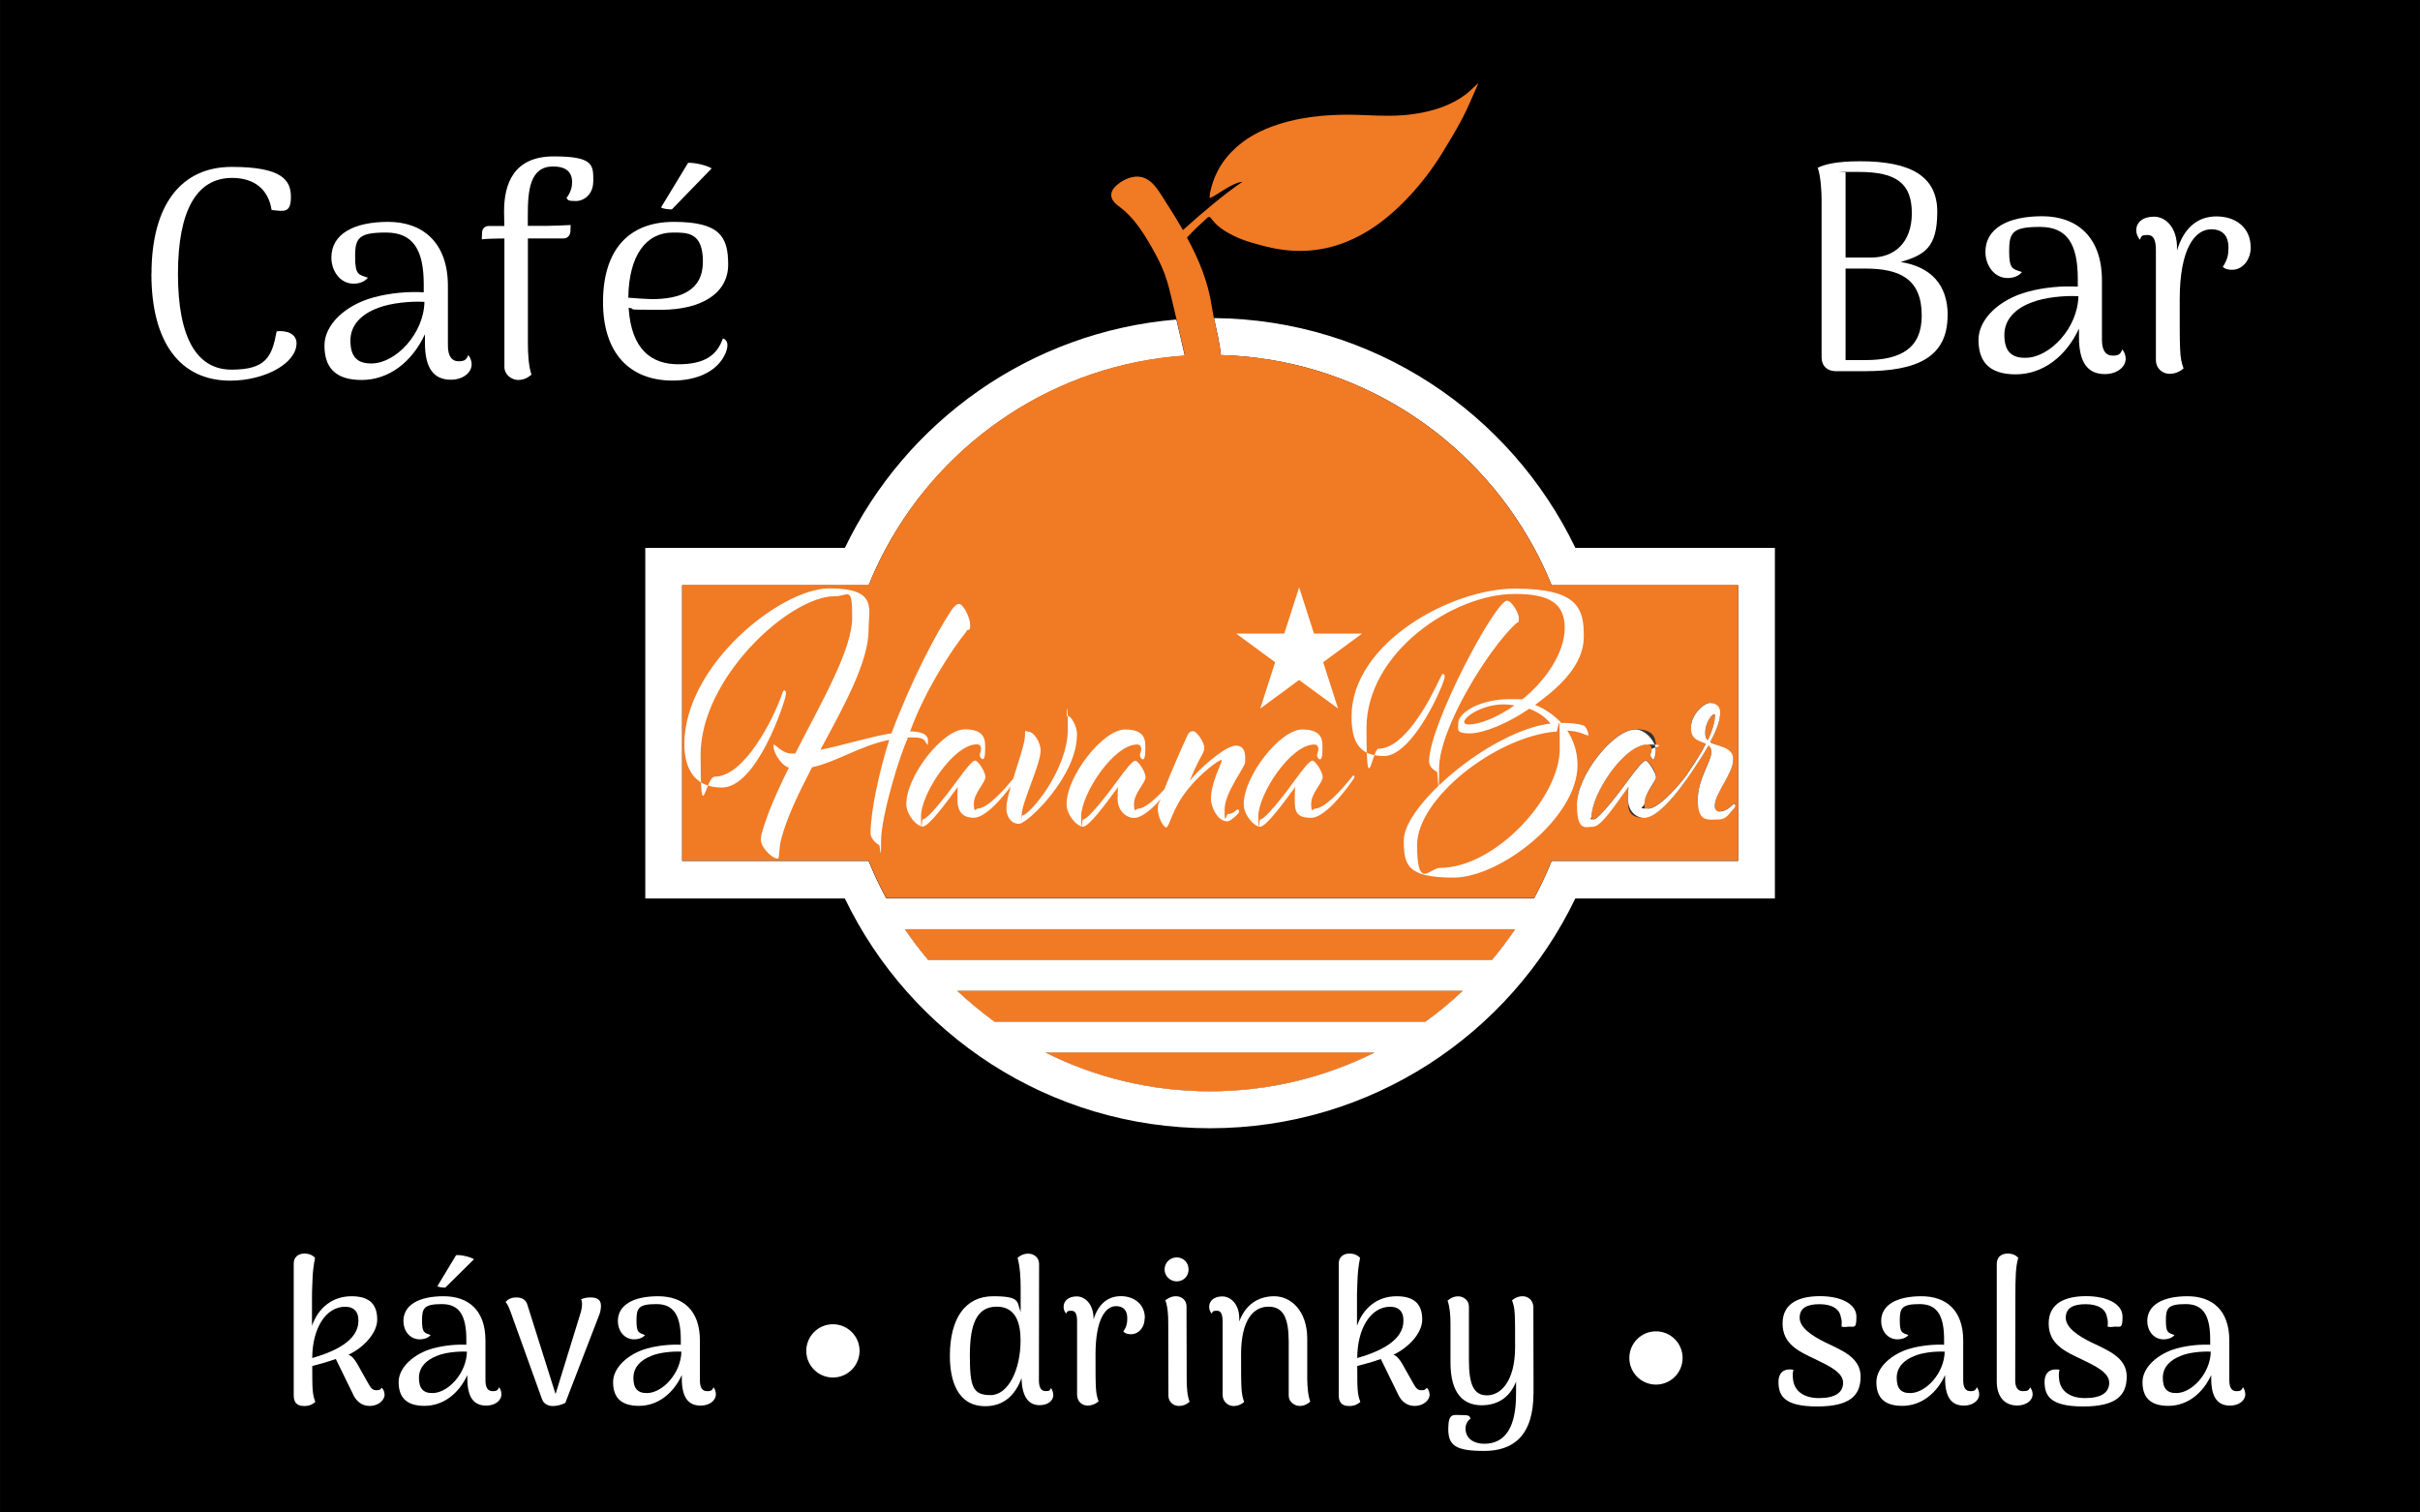 <?xml version="1.0" encoding="UTF-8"?>
<svg xmlns="http://www.w3.org/2000/svg" width="100cm" height="62.5cm" version="1.1" viewBox="0 0 2834.6 1771.7">
  <rect x="0" y="0" width="2834.6" height="1771.7" fill="#333333" stroke="none"/>
  <defs>
    <style>
      .cls-1 {
        fill-rule: evenodd;
      }

      .cls-2 {
        fill: #fff;
      }

      .cls-3 {
        fill: #f17a25;
      }
    </style>
  </defs>
  <!-- Generator: Adobe Illustrator 28.7.1, SVG Export Plug-In . SVG Version: 1.2.0 Build 142)  -->
  <g>
    <g id="Layer_1">
      <path class="cls-1" d="M2008.8,837.9c0,8.3-3.3,18.6-8.4,29.3-2.7-2.5-3-5.4-3-9.1,0-12,8.1-21.5,10.2-21.5s1.2.8,1.2,1.2Z"/>
      <path class="cls-1" d="M0,0v1771.6h2834.6V0H0ZM2001.3,873c-8.2,14.3-18.2,29-25.4,39.3-.6.9-1.2,1.7-1.8,2.5,0,0-.1.2-.2.2,0,0-.1.2-.2.3-2.7,3.9-29.9,42.6-47.6,42.6s-19.2-8.7-19.2-21.9.6-14.5.6-14.5c-15,20.6-34.3,46.7-41.2,46.7s-19.2-13.6-19.2-26.4c0-33,42.7-87.5,68.5-87.5s23.8,14.9,23.8,23.9-1.5,11.1-3,11.1-3.3-2.9-3.3-5,1.5-3.3,1.5-7-2.1-5.4-4.8-5.4c-27.7,0-65.5,58.2-65.5,84.2s.9,3.7,2.1,3.7c5.7,0,26.8-26.8,41.2-46.7,9-12.4,16.8-22.3,20.1-22.3s12,12.8,12,19.4-13.5,18.6-13.5,31,2.4,5.8,4.5,5.8c14.5,0,42.4-36,43.3-37.1,0,0,0,0,0,0,6.3-9.5,16.2-23.5,24.1-38.8-7.2-4.1-17.4-9.9-17.4-19,0-15.3,15.3-28.9,22.2-28.9s12,8.7,12,11.6c0,9.9-5.1,21.9-11.7,34.3,9.3,6.2,27,9.9,27,20.6,0,15.7-21.6,39.6-21.6,53.7s2.7,7,5.4,7c3.9,0,8.1-1.2,13.2-5.8,1.8-1.6,3.3-3.3,3.9-3.3,1.2,0,1.8,1.7,1.8,2.5,0,1.2-2.4,3.7-3.9,5.4-6.3,7-13.8,10.7-19.5,10.7-11.7,0-20.7-12-20.7-23.5,0-24.4,15.9-44.6,15.9-56.1s-.9-5.4-3.3-7.4Z"/>
      <g>
        <path class="cls-2" d="M177.4,320.9c0-81.1,34.8-125.4,94-125.4s69.3,15.7,69.3,35.2-8.4,16.7-22.6,15.3c-3.8-24.4-20.5-37.6-46.3-37.6-41.4,0-63.4,38-63.4,112.5s21.9,112.1,62.7,112.1,47.4-15.3,52.9-44.9c11.5-1.4,23.3,2.8,23.3,13.9,0,23.7-37.3,43.9-77.7,43.9-58.2,0-92.3-44.2-92.3-125Z"/>
        <path class="cls-2" d="M552.4,426.7c0,10.4-10.8,18.1-24.4,18.1-19.8,0-30.3-13.2-30.3-43.2v-10.1c-15,32.4-42.1,53.6-74.2,53.6s-43.5-16-43.5-40.4,24.4-47.4,57.8-56.4c19.2-5.2,40.7-7,58.5-5.9v-9.1c0-40.4-12.2-60.9-44.2-60.9s-36.2,6.3-36.2,28.2,4.2,20.9,15,24.7c-4.2,5.2-11.1,7-16.7,7-16,0-26.1-15-26.1-30.6,0-27.5,26.1-41.8,66.5-41.8s70,24,70,75.2v69.6c0,12.5,4.5,18.5,12.5,18.5s9.1-2.4,11.5-7.3c2.8,3.8,3.8,8,3.8,10.8ZM497.1,353.6c-16.4-1-39.7,1.4-54,7-20.2,7.3-32.7,20.5-32.7,38.3s7,27.5,25.8,26.8c27.5-.7,60.2-34.8,60.9-72.1Z"/>
        <path class="cls-2" d="M694.8,212.9c0,14.6-10.8,22.6-20.2,22.6s-9.1-1-11.1-3.5c5.2-7,6.6-13.2,6.6-18.5,0-13.6-9.1-18.5-22.3-18.5-27.2,0-29.6,28.2-29.6,57.1v12.5h21.6c3.5,0,25.1-.7,28.6-1l-.3,7.7c-.3,4.9-3.8,8-8,8h-41.8v122.2c0,12.2.7,27.2,4.2,37.3-3.5,3.1-8.4,6.3-15.7,6.3s-16-5.9-16-15.3v-150.4h-5.6c-4.5,0-16.4.3-20.9,1l.3-8c.3-5.2,3.8-7.7,8-7.7h18.1l-.3-17.1c0-31.7,10.8-64.4,58.2-64.4s46.3,10.4,46.3,29.6Z"/>
        <path class="cls-2" d="M849.8,413.8c-9.1,20.9-32.7,32-62,32-50.1,0-81.5-32-81.5-91.9s28.9-94,82.9-94,63.7,17.4,63.7,50.1-29.9,52.9-79,52.9-25.4-.7-37.6-2.4c3.1,49.8,27.5,66.2,58.2,66.2s45.3-10.4,52.2-30.3c4.5,1.7,7.7,5.9,3.1,17.4ZM735.9,348.7c8.7.7,18.1,1.4,27.2,1.7,33.1,0,60.2-9.4,60.2-43.9s-18.1-34.1-35.2-34.1c-31,0-51.5,26.1-52.2,76.3ZM786.8,245.3c-3.8,0-10.8-.7-12.5-2.4l31.7-52.2c8.7-.3,23.3,3.5,27.5,6.6l-46.7,48.1Z"/>
      </g>
      <g>
        <g>
          <path class="cls-2" d="M1610,1232.9c-58,29-123.4,45.4-192.7,45.4s-134.7-16.3-192.7-45.4h385.4Z"/>
          <path class="cls-2" d="M1713.3,1160.7c-13.8,13-28.4,25.1-43.7,36.1h-504.6c-15.3-11.1-29.9-23.2-43.7-36.1h591.9Z"/>
          <path class="cls-2" d="M1774.7,1088.4c-8.5,12.5-17.6,24.6-27.3,36.1h-660.1c-9.7-11.5-18.9-23.6-27.4-36.1h714.8Z"/>
          <path class="cls-2" d="M1845.2,641.6c-76-157.9-236.7-267.3-423.2-269,3,14.1,7.1,30.8,7.9,43.3,158.6,4.5,295.7,94.6,366.9,225.8,7.7,14.2,14.6,28.8,20.7,43.9h218.4v322.9h-218.4c-6.1,15.1-13,29.8-20.7,43.9h-758.7c-7.7-14.2-14.6-28.8-20.7-43.9h-218.4v-322.9h218.4c6.1-15.1,13-29.8,20.7-43.9,68.6-126.4,198.5-214.7,349.7-224.9-3.3-14.2-6.6-28.4-9.9-42.5-171.5,14.2-317.1,119.5-388.3,267.5h-233.8v410.7h233.8c76.6,159.2,239.4,269.1,427.8,269.1s351.2-109.9,427.8-269.1h233.8v-410.7h-233.8ZM1417.3,1278.3c-69.3,0-134.7-16.3-192.7-45.4h385.4c-58,29-123.4,45.4-192.7,45.4ZM1669.6,1196.8h-504.6c-15.3-11.1-29.9-23.2-43.7-36.1h591.9c-13.8,13-28.4,25.1-43.7,36.1ZM1747.4,1124.6h-660.1c-9.7-11.5-18.9-23.6-27.4-36.1h714.8c-8.5,12.5-17.6,24.6-27.3,36.1Z"/>
          <g>
            <path class="cls-3" d="M1774.7,1088.4c-8.5,12.5-17.6,24.6-27.3,36.1h-660.1c-9.7-11.5-18.9-23.6-27.4-36.1h714.8Z"/>
            <path class="cls-3" d="M1610,1232.9c-58,29-123.4,45.4-192.7,45.4s-134.7-16.3-192.7-45.4h385.4Z"/>
            <path class="cls-3" d="M1713.3,1160.7c-13.8,13-28.4,25.1-43.7,36.1h-504.6c-15.3-11.1-29.9-23.2-43.7-36.1h591.9Z"/>
          </g>
          <path class="cls-3" d="M2008.8,837.9c0,8.3-3.3,18.6-8.4,29.3-2.7-2.5-3-5.4-3-9.1,0-12,8.1-21.5,10.2-21.5s1.2.8,1.2,1.2Z"/>
          <path class="cls-3" d="M1817.4,685.5c-6.1-15.1-13-29.8-20.7-43.9-71.1-131.1-208.3-221.2-366.9-225.8-.8-12.5-5-29.2-7.9-43.3-1-4.9-1.9-9.5-2.5-13.5-4.3-29.1-15.4-55.6-29.1-80.7,7.4-8,15.4-15.6,23.5-22.9,2-1.8,3.2-1.8,4.9.5,6.8,9.4,16.3,15.4,26.4,20.3,12.1,6,25.2,9.4,38.3,12.7,31.7,7.9,62.7,6.7,93.1-5.4,25.6-10.2,47.3-26.4,66.7-45.8,17.4-17.4,32.6-36.6,45.5-57.5,8.4-13.6,16.7-27.3,24.2-41.5,6.6-12.7,12-26,17.9-39.2.3-.7.5-1.4.7-2.1-5,4.5-9.6,9.3-14.8,13.3-17.2,12.9-37.2,19.1-58.1,22.5-20.4,3.3-40.9,2.5-61.4,1.6-33.5-1.4-66.6.4-98.8,10.5-21.3,6.7-40.6,16.7-56.2,32.9-13.2,13.7-21.4,29.9-25,48.5-.3,1.5-.2,3.2-.3,5.3,7.3-2.2,25.6-17.9,38.5-19.1-20.9,14-46.4,35.5-69.8,56.6-7.6-13.3-15.8-26.2-23.9-38.9-5.5-8.6-11.3-17.5-19.8-21.5-10.9-5.2-23.7-.7-33.3,7.3-3.5,2.9-6.9,6.9-7,11.9,0,6.8,5.9,11.2,10.8,14.8,15.1,11.4,26.3,28.5,36.3,46,5.8,10.1,11.3,20.6,15.5,31.8,3.9,10.6,6.5,21.8,9.1,32.9,1.5,6.7,3.1,13.3,4.7,20,3.3,14.2,6.6,28.3,9.9,42.5-151.3,10.3-281.2,98.6-349.7,225-7.7,14.2-14.6,28.9-20.7,43.9h-218.4v322.9h218.4c6.1,15.1,13,29.8,20.7,43.9h758.7c7.7-14.2,14.6-28.8,20.7-43.9h218.4v-322.9h-218.4ZM2028.9,949.3c-6.3,7-13.8,10.7-19.5,10.7-11.7,0-20.7-12-20.7-23.5,0-24.4,15.9-44.6,15.9-56.1s-.9-5.4-3.3-7.4c-8.2,14.3-18.2,29-25.4,39.3-.6.9-1.2,1.7-1.8,2.5,0,0-.1.2-.2.2,0,0-.1.2-.2.3-2.7,3.9-29.9,42.6-47.6,42.6s-19.2-8.7-19.2-21.9.6-14.5.6-14.5c-15,20.6-34.3,46.7-41.2,46.7s-19.2-13.6-19.2-26.4c0-33,42.7-87.5,68.5-87.5s23.8,14.9,23.8,23.9-1.5,11.1-3,11.1-3.3-2.9-3.3-5,1.5-3.3,1.5-7-2.1-5.4-4.8-5.4c-27.7,0-65.5,58.2-65.5,84.2s.9,3.7,2.1,3.7c5.7,0,26.8-26.8,41.2-46.7,9-12.4,16.8-22.3,20.1-22.3s12,12.8,12,19.4-13.5,18.6-13.5,31,2.4,5.8,4.5,5.8c14.5,0,42.4-36,43.3-37.1,0,0,0,0,0,0,6.3-9.5,16.2-23.5,24.1-38.8-7.2-4.1-17.4-9.9-17.4-19,0-15.3,15.3-28.9,22.2-28.9s12,8.7,12,11.6c0,9.9-5.1,21.9-11.7,34.3,9.3,6.2,27,9.9,27,20.6,0,15.7-21.6,39.6-21.6,53.7s2.7,7,5.4,7c3.9,0,8.1-1.2,13.2-5.8,1.8-1.6,3.3-3.3,3.9-3.3,1.2,0,1.8,1.7,1.8,2.5,0,1.2-2.4,3.7-3.9,5.4Z"/>
        </g>
        <g>
          <path class="cls-2" d="M1132.1,739.6c-16.5,20.2-48.4,68.5-66.1,117.2,8.1,0,21,1.2,21,10.7s-1.2,2.9-2.1,2.9c-1.8,0,.9-6.6-14.7-6.6s-4.2.8-6.9,1.2c-8.7,16.9-31.3,90.8-31.3,120.1s-1.2,4.5-2.4,4.5-9.9-6.2-9.9-13.6c0-26,10.5-73.9,21.9-109.4-34.3,7-61.9,26-90.5,32.2-16.1,31.3-30.9,61.3-37,88.1-.3,1.4-.5,2.8-.6,4.3-.9,7-.9,9.9-1.2,11.9-.2,2.1-.9,2.8-2.1,2.7-5.4-.7-16.3-10.3-18.6-19.2-.4-1.5-.5-3-.4-4.4.2-1.4.4-2.8.6-4.2,2.1-8.1,5-16.8,8.4-25.8,6.4-16.7,14.7-34.6,23.8-53-11.1-3.7-18-19.8-18-24.4s.3-2.1,1.5-2.1,9,9.9,19.5,9.9h4.5c30.7-60.3,66.7-121.4,66.7-159.4s-4.2-24.8-20.4-24.8c-53.2,0-157.2,95.8-157.2,185.8s5.7,25.6,16.5,25.6c34.6,0,68.5-66.9,78.7-96.2.9-2.9,1.8-5,3-5s1.8,2.1,1.8,3.3c0,2.5-1.2,7.4-3.6,14-7.5,23.1-36.1,96.6-71.5,96.6s-43.9-26.8-43.9-50.8c0-92.5,112.7-182.5,169.8-182.5s46,23.5,46,48.3c0,37.2-27.7,87.5-56.5,140.8,27.3-5.4,54.7-14.5,83.3-19.4,24.4-64.8,52.9-117.7,69.1-142.4,3.9-6.2,7.5-9.1,9.9-9.1,5.4,0,13.2,16.5,13.2,24.8s-2.4,4.1-4.5,7Z"/>
          <path class="cls-2" d="M1261.4,861.4c0,47.5-57.7,103.6-67.9,103.6s-14.7-9.9-14.7-17.8,2.2-15.6,5.3-26.2c-8.8,11.8-29.2,36.9-43.5,36.9s-19.2-8.7-19.2-21.9.6-14.4.6-14.4c-15,20.6-34.3,46.6-41.2,46.6s-19.2-13.6-19.2-26.4c0-33,42.7-87.5,68.5-87.5s23.8,14.9,23.8,23.9-1.5,11.1-3,11.1-3.3-2.9-3.3-5,1.5-3.3,1.5-7-2.1-5.4-4.8-5.4c-27.7,0-65.5,58.2-65.5,84.2s.9,3.7,2.1,3.7c5.7,0,26.7-26.8,41.2-46.6,9-12.4,16.8-22.3,20.1-22.3s12,12.8,12,19.4-13.5,18.6-13.5,31,2.4,5.8,4.5,5.8c12.6,0,35.1-27,41.6-35,6.2-20.2,13.8-42,13.8-50.5s.3-4.5,4.2-4.5c5.7,0,14.1,11.6,14.1,22.3,0,15.7-22.2,61.1-22.2,75.1s.3.8.6.8c8.4,0,53.5-53.3,53.5-101.2s-1.5-9.9-1.5-12.8.6-2.5,2.1-2.5c2.4,0,10.2,10.3,10.2,22.3Z"/>
          <path class="cls-2" d="M1451.4,950.6c0,1.2-1.2,2.5-2.4,3.7-3.6,3.7-8.4,7.8-11.7,7.8-10.5,0-18.9-15.7-18.9-26.8,0-18.2,12.6-41.3,12.6-44.2s-.3-.8-.6-.8c-2.7,0-22.9,14-39.4,34.7-18.6,23.1-21.3,44.2-24.9,44.2s-9.9-12.4-9.9-21,1.2-6.2,3.3-12c-9.7,10.9-21.8,21.9-31.2,21.9s-19.2-8.7-19.2-21.9.6-14.4.6-14.4c-15,20.6-34.3,46.6-41.2,46.6s-19.2-13.6-19.2-26.4c0-33,42.7-87.5,68.5-87.5s23.7,14.9,23.7,23.9-1.5,11.1-3,11.1-3.3-2.9-3.3-5,1.5-3.3,1.5-7-2.1-5.4-4.8-5.4c-27.6,0-65.5,58.2-65.5,84.2s.9,3.7,2.1,3.7c5.7,0,26.8-26.8,41.2-46.6,9-12.4,16.8-22.3,20.1-22.3s12,12.8,12,19.4-13.5,18.6-13.5,31,2.4,5.8,4.5,5.8c8.5,0,21.5-12.3,31-22.7,8.1-20.8,20.7-49.5,27.3-63.6,1.5-2.9,3-4.5,6.6-4.5s12.9,12.4,12.9,19.4-4.2,7.4-17.1,38.8c9-12,41.2-41.3,54.1-41.3s10.8,14.5,10.8,19.8-24,35.1-24,55.3,2.1,5,3.9,5c2.7,0,5.7-.8,9-3.7,1.5-1.2,1.8-1.6,2.7-1.6s1.5,1.6,1.5,2.5Z"/>
          <path class="cls-2" d="M1583.6,910.1c.6-.8,1.2-1.7,1.8-1.7.9,0,1.2,1.2,1.2,1.7,0,.8-2.1,3.7-3,5,0,0-29.2,42.9-47.8,42.9s-19.2-8.7-19.2-21.9.6-14.4.6-14.4c-15,20.6-34.3,46.7-41.2,46.7s-19.2-13.6-19.2-26.4c0-33,42.7-87.5,68.5-87.5s23.7,14.9,23.7,23.9-1.5,11.1-3,11.1-3.3-2.9-3.3-5,1.5-3.3,1.5-7-2.1-5.4-4.8-5.4c-27.7,0-65.5,58.2-65.5,84.2s.9,3.7,2.1,3.7c5.7,0,26.8-26.8,41.2-46.7,9-12.4,16.8-22.3,20.1-22.3s12,12.8,12,19.4-13.5,18.6-13.5,31,2.4,5.8,4.5,5.8c14.7,0,43.3-37.2,43.3-37.2Z"/>
          <path class="cls-2" d="M1773.7,695.8c-70.9,0-173.1,68.1-173.1,157.3s6.9,23.9,14.1,23.9c30.1,0,59.5-55.3,72.1-82.6,1.2-2.5,2.4-5,3.3-5s2.1.8,2.1,2.9-.9,4.5-3,10.3c-10.2,25.6-40,83-68.2,83s-37.9-15.7-37.9-46.2c0-86.3,116.9-149.9,191.2-149.9s80.9,23.1,80.9,56.1-28,59-57.1,80.1c11.1,4.5,21.9,11.6,30.7,21.1,9.9,0,18.6.8,25.9,2.9,2.4.8,5.7,7,5.7,10.3s-.6,1.2-1.5,1.2c-1.8,0-7.5-4.5-23.1-5.4,7.2,11.1,12,24.8,12,40.5,0,61.5-90.5,131.7-145.2,131.7s-58.3-14.9-58.3-43.8c0-40.9,101.6-128,171.9-136.7-6.3-7.8-15-13.6-24.9-17.3-25.3,17.3-53.5,28.9-70,28.9s-13.2-5-13.2-12c0-12.4,25.5-28.1,60.1-28.1s8.7.8,13.2,1.7c29.5-23.1,51.4-56.6,51.4-85s-16.8-40-58.9-40ZM1686.9,1016.6c63.7,0,140.1-81.7,140.1-139.5s-1.8-14.5-4.8-20.2c-71.5,6.6-162.3,78.9-162.3,132.9s14.7,26.8,27.1,26.8ZM1765.3,703.7c5.4,0,13.8,14.4,13.8,20.6s-.9,3.7-3.9,6.6c-31.3,28.9-89.6,121.8-89.6,169.7s-1.5,3.3-2.4,3.3-9.3-4.5-9.3-12c0-42.5,77.5-188.3,91.4-188.3ZM1715.1,845.7c0,1.7,1.5,2.9,5.4,2.9,12.9,0,33.4-8.3,53.5-22.3-4.2-.8-8.4-1.2-12.6-1.2-24.9,0-46.3,14.4-46.3,20.6Z"/>
          <path class="cls-2" d="M1974.1,914.8c.5-.7,1.2-1.6,1.8-2.5-.6.9-1.2,1.7-1.8,2.5Z"/>
          <path class="cls-2" d="M2031.1,941.5c-.6,0-2.1,1.7-3.9,3.3-5.1,4.5-9.3,5.8-13.2,5.8s-5.4-2.5-5.4-7c0-14,21.6-38,21.6-53.7s-17.7-14.5-27-20.6c6.6-12.4,11.7-24.4,11.7-34.3s-7.8-11.6-12-11.6c-6.9,0-22.2,13.6-22.2,28.9s10.2,14.9,17.4,19c-7.8,15.3-17.7,29.3-24.1,38.8,0,0,0,0,0,0-.9,1.1-28.8,37.1-43.3,37.1s-4.5-1.7-4.5-5.8c0-12.4,13.5-26,13.5-31s-9-19.4-12-19.4-11.1,9.9-20.1,22.3c-14.4,19.8-35.5,46.7-41.2,46.7s-2.1-1.2-2.1-3.7c0-26,37.9-84.2,65.5-84.2s4.8,3.7,4.8,5.4c0,3.7-1.5,5.4-1.5,7s2.4,5,3.3,5c1.5,0,3-5,3-11.1,0-9.1-11.4-23.9-23.8-23.9-25.9,0-68.5,54.5-68.5,87.5s10.2,26.4,19.2,26.4,26.1-26,41.2-46.7c0,0-.6,6.6-.6,14.5,0,13.2,9,21.9,19.2,21.9,17.7,0,44.9-38.8,47.6-42.6,0-.1.1-.2.2-.3,0,0,.1-.2.2-.2.6-.8,1.2-1.7,1.8-2.5,7.2-10.3,17.2-25,25.4-39.3,2.4,2.1,3.3,3.3,3.3,7.4,0,11.6-15.9,31.8-15.9,56.1s9,23.5,20.7,23.5,13.2-3.7,19.5-10.7c1.5-1.6,3.9-4.1,3.9-5.4s-.6-2.5-1.8-2.5ZM2000.4,867.2c-2.7-2.5-3-5.4-3-9.1,0-12,8.1-21.5,10.2-21.5s1.2.8,1.2,1.2c0,8.3-3.3,18.6-8.4,29.3Z"/>
        </g>
        <polygon class="cls-2" points="1476.2 830 1521.7 796.5 1567.3 830 1549.9 775.7 1595.4 742.2 1539.1 742.2 1521.7 688 1504.3 742.2 1448 742.2 1493.6 775.7 1476.2 830"/>
      </g>
      <g>
        <path class="cls-2" d="M2281.3,369.3c0,49.1-35.5,65.5-97.5,65.5h-33.4c-9.7,0-16.4-5.6-16.7-15.7v-185.2c0-7-.7-26.8-4.5-37.3,7.3-3.8,20.9-7.7,49.8-7.7,58.5,0,90.2,17.1,90.2,59.2s-15,50.5-42.8,58.8c35.2,5.6,55,26.5,55,62.3ZM2161.8,202.1v99.6h29.2c27.9.3,48.4-17.4,48.4-51.9s-17.4-48.4-62-48.4-12.2,0-15.7.7ZM2251,369.6c0-43.5-26.5-55-66.2-55h-23v107.2h23c42.5,0,66.2-14.3,66.2-52.2Z"/>
        <path class="cls-2" d="M2489.9,420.1c0,10.4-10.8,18.1-24.4,18.1-19.8,0-30.3-13.2-30.3-43.2v-10.1c-15,32.4-42.1,53.6-74.2,53.6s-43.5-16-43.5-40.4,24.4-47.4,57.8-56.4c19.2-5.2,40.7-7,58.5-5.9v-9.1c0-40.4-12.2-60.9-44.2-60.9s-36.2,6.3-36.2,28.2,4.2,20.9,15,24.7c-4.2,5.2-11.1,7-16.7,7-16,0-26.1-15-26.1-30.6,0-27.5,26.1-41.8,66.5-41.8s70,24,70,75.2v69.6c0,12.5,4.5,18.5,12.5,18.5s9.1-2.4,11.5-7.3c2.8,3.8,3.8,8,3.8,10.8ZM2434.5,347c-16.4-1-39.7,1.4-54,7-20.2,7.3-32.7,20.5-32.7,38.3s7,27.5,25.8,26.8c27.5-.7,60.2-34.8,60.9-72.1Z"/>
        <path class="cls-2" d="M2636.4,289.5c0,15.3-9.7,25.8-20.5,26.5-5.6.3-10.1-1-12.2-3.5,5.6-8.4,6.6-14.6,6.6-22.3,0-14.6-7.3-21.6-20.2-21.6-18.8,0-36.9,21.9-36.9,82.2s-.3,67.6,4.5,80.8c-2.8,2.4-8.4,6.3-16.4,6.3s-16-5.9-16-16.4v-128.1c0-13.2-3.1-18.1-9.7-18.1s-7,.7-9.1,5.6c-2.8-3.8-4.2-7.3-4.2-11.1,0-9.4,7.7-16,20.9-16s27.5,12.5,26.8,38v1.7c8-26.5,24-40,46.3-40s40,12.9,40,36.2Z"/>
      </g>
      <g>
        <path class="cls-2" d="M450.5,1633c0,8.2-8.4,13.9-17.5,13.9s-16.1-5.3-20.2-15.1l-19.5-39.9c-10.1,3.6-19.7,6.2-27.6,8.2,0,28.1.2,32.9,3.6,42.1-2.6,2.2-6.2,4.8-13,4.8-9.9,0-12.3-5.5-12.3-13v-153.6c-.2-7.7,5.3-12,12.5-12s10.6,3.1,12.5,5c-3.4,17.1-2.9,26.4-3.6,41.6v38c7.2-20.7,23.6-34.6,46.4-34.6s30,11.3,30,27.4-16.6,33.2-33.7,41.1c4.1,1.4,7,5.3,10.1,10.3l12.7,22.6c3.4,6,5.3,8.7,9.6,8.7s4.6-.5,6.7-2.9c2.2,2.4,3.1,5,3.1,7.5ZM419.8,1547c0-12-6.7-16.3-15.6-16.3-22.8,0-38.5,25.7-38.5,60.1,26-7.5,54.1-20.2,54.1-43.7Z"/>
        <path class="cls-2" d="M587.3,1633.3c0,7.5-7.7,13.2-17.8,13.2-14.4,0-22.1-9.4-22.1-31.7v-4.1c-9.9,21.6-28.1,36.1-50.2,36.1s-30.3-10.8-30.3-27.9,17.8-33.2,40.1-39.4c13.5-3.6,27.6-4.8,39.2-4.3v-6c0-27.6-7.7-41.6-28.6-41.6s-23.3,4.6-23.3,19.2,2.6,14.2,10.1,17.1c-3.1,3.6-8.2,5-12.7,5-12,0-19.2-10.3-19.2-21.4,0-19,18.3-29.1,47.1-29.1s49,16.1,49,51.9v46.6c0,8.7,2.9,12.7,8.4,12.7s5.8-1.4,7.7-4.6c1.9,2.9,2.6,5.8,2.6,8.2ZM546.9,1583.3c-11.1-.5-26,1-35.3,5-13,5-20.9,13.7-20.9,25.7s4.6,18.3,16.8,17.8c17.5-.7,38.9-23.1,39.4-48.6ZM521.4,1508.3c-2.9,0-7.7-.5-9.1-1.7l21.9-36.3c6.2-.7,17.8,2.4,20.9,4.8l-33.6,33.2Z"/>
        <path class="cls-2" d="M703.9,1529.7c0,3.1-.7,7.7-2.6,12l-39.2,101.7c-5,2.4-9.9,3.6-14.7,3.6s-10.6-2.2-12.5-7.9l-36.8-102.2c-1.2-2.9-3.1-8.9-6-11.8,2.4-2.6,6-5.3,12.7-5.3s11.5,2.9,13,8.9l32.9,104.3,29.8-96.6c.5-2.6,1.2-5.5,1.2-8.4s-.2-4.6-1.2-6c2.9-1.2,6-2.2,11.1-2.2,8.4,0,12.3,3.1,12.3,9.9Z"/>
        <path class="cls-2" d="M838.5,1633.3c0,7.5-7.7,13.2-17.8,13.2-14.4,0-22.1-9.4-22.1-31.7v-4.1c-9.9,21.6-28.1,36.1-50.2,36.1s-30.3-10.8-30.3-27.9,17.8-33.2,40.1-39.4c13.5-3.6,27.6-4.8,39.2-4.3v-6c0-27.6-7.7-41.6-28.6-41.6s-23.3,4.6-23.3,19.2,2.6,14.2,10.1,17.1c-3.1,3.6-8.2,5-12.7,5-12,0-19.2-10.3-19.2-21.4,0-19,18.3-29.1,47.1-29.1s49,16.1,49,51.9v46.6c0,8.7,2.9,12.7,8.4,12.7s5.8-1.4,7.7-4.6c1.9,2.9,2.6,5.8,2.6,8.2ZM798.1,1583.3c-11.1-.5-26,1-35.3,5-13,5-20.9,13.7-20.9,25.7s4.6,18.3,16.8,17.8c17.5-.7,38.9-23.1,39.4-48.6Z"/>
      </g>
      <g>
        <path class="cls-2" d="M1233.8,1634c0,7.2-7,12-16.1,12-14.2,0-20.7-11.8-21.2-31.7-7.2,20.2-21.2,32.9-42.3,32.9-33.2,0-41.6-30.8-41.6-58.9,0-44,18-69.9,50.7-69.9s27.4,6.7,32.2,18.3v-27.9c0-12-.7-25-3.6-35.3,1.9-1.9,6.2-5,12.5-5s12.7,4.3,12.7,12l-.2,136.5c0,8.7,2.9,12.5,7.7,12.5s4.8-.5,6.5-3.6c1.9,2.9,2.6,5.8,2.6,8.2ZM1195.4,1570.3c0-19.2-4.8-39.7-27.9-39.7s-31.5,19.7-31.5,57,3.6,46.6,24.3,46.6,35.1-29.8,35.1-63.9Z"/>
        <path class="cls-2" d="M1340.8,1543.9c0,11.1-7,18.5-15.1,19-4.6.2-7.9-1-9.9-3.1,3.8-5.8,4.6-9.9,4.6-15.4,0-9.9-4.8-14.4-13.2-14.4-12.5,0-24,15.9-24,56.5s0,45.2,3.6,55c-1.9,1.9-6.5,4.8-12.7,5-6.7,0-12.5-4.8-12.5-13v-85.8c0-8.9-2.2-12.3-6.7-12.3s-4.8.5-6.2,3.4c-1.9-2.6-2.9-5-2.9-7.9,0-7.2,5.8-12.3,15.4-12.3s19.9,8.9,19.7,26.9c5.5-17.8,16.6-27.2,32-27.2s28.1,9.4,28.1,25.5Z"/>
        <path class="cls-2" d="M1364.1,1487.1c0-7.9,6.2-14.2,14.2-14.2s13.9,6.2,13.9,14.2-6.2,13.9-13.9,13.9-14.2-6.2-14.2-13.9ZM1393.4,1641.9c-1.9,1.9-6.2,5-12.5,5s-12.3-4.6-12.3-12l-.2-84.8c0-9.4-.5-19.2-3.4-26.9,2.2-1.7,6.2-4.8,12.5-4.8s12.3,4.3,12.3,11.8l.2,85.1c0,9.4.5,19,3.4,26.7Z"/>
        <path class="cls-2" d="M1534.7,1641.9c-2.9,2.6-7,5-12.5,5s-12.7-4.6-12.7-12v-63.9c-.2-26.2-5.8-40.4-23.6-40.4s-32.2,15.6-32.2,55.8,0,45.9,3.6,55.8c-1.9,1.9-6.5,4.8-12.5,4.8s-12.7-4.8-12.7-13v-86.3c-.2-8.9-2.2-12.3-6.7-12.3s-4.8.5-6.2,3.4c-1.9-2.6-2.9-5-2.9-7.9,0-7.2,5.8-12.3,15.4-12.3s19.9,8.7,19.9,26v3.4c6.7-18.7,21.2-29.6,40.9-29.6s38.7,17.1,38.7,49.8v47.1c.2,8.2.7,19,3.6,26.7Z"/>
        <path class="cls-2" d="M1674.6,1633c0,8.2-8.4,13.9-17.5,13.9s-16.1-5.3-20.2-15.1l-19.5-39.9c-10.1,3.6-19.7,6.2-27.6,8.2,0,28.1.2,32.9,3.6,42.1-2.6,2.2-6.2,4.8-13,4.8-9.9,0-12.3-5.5-12.3-13v-153.6c-.2-7.7,5.3-12,12.5-12s10.6,3.1,12.5,5c-3.4,17.1-2.9,26.4-3.6,41.6v38c7.2-20.7,23.6-34.6,46.4-34.6s30,11.3,30,27.4-16.6,33.2-33.7,41.1c4.1,1.4,7,5.3,10.1,10.3l12.7,22.6c3.4,6,5.3,8.7,9.6,8.7s4.6-.5,6.7-2.9c2.2,2.4,3.1,5,3.1,7.5ZM1643.9,1547c0-12-6.7-16.3-15.6-16.3-22.8,0-38.5,25.7-38.5,60.1,26-7.5,54.1-20.2,54.1-43.7Z"/>
        <path class="cls-2" d="M1796.2,1632.1c0,50.5-24.5,67.5-57.7,67.5s-42.1-6.2-42.1-25.7,6.2-16.3,16.1-16.3,8.2,1.4,10.1,4.1c-4.6,3.1-6,8.2-6,11.5,0,12.5,10.6,18,21.9,18,25.5,0,37.3-20.7,37.3-57.9s.2-11.1,1-17.5c-6.5,19-20.4,30.3-41.3,30.3s-36.5-13.2-36.5-50v-45.9c0-8.7-.7-19-3.4-26.7,2.9-2.4,6.7-5,12.5-5s12.5,4.3,12.5,12v62.7c0,28.4,5.5,41.3,21.2,41.3s32.9-15.9,32.9-56.7,0-44.7-3.6-54.6c1.9-1.7,6.2-4.8,12.5-4.8s12.5,4.8,12.5,13l.2,100.7Z"/>
      </g>
      <g>
        <path class="cls-2" d="M2083.2,1618.4c0-8.2,4.3-16.1,17.5-13.9-1,3.6-1,6.7-.5,10.6,1,13.5,11.8,22.6,30.3,22.6s28.4-6,28.4-18-16.3-19.7-32.7-27.6c-18.7-8.9-38.2-17.3-38.2-41.8s20.4-32,44-32,42.5,8.7,42.5,24-2.6,11.1-10.3,11.8c-2.6.5-4.8.5-7.2-.2.5-3.4.5-7.7-.7-10.8-1.4-9.9-10.6-15.4-25-15.4s-23.3,4.3-23.3,15.9,14.7,21.4,30.5,29.1c19,9.1,40.9,17.5,40.9,39.7s-12.3,35.1-51,35.1-45.2-12.7-45.2-28.8Z"/>
        <path class="cls-2" d="M2318.3,1633.3c0,7.5-7.7,13.2-17.8,13.2-14.4,0-22.1-9.4-22.1-31.7v-4.1c-9.9,21.6-28.1,36.1-50.2,36.1s-30.3-10.8-30.3-27.9,17.8-33.2,40.1-39.4c13.5-3.6,27.6-4.8,39.2-4.3v-6c0-27.6-7.7-41.6-28.6-41.6s-23.3,4.6-23.3,19.2,2.6,14.2,10.1,17.1c-3.1,3.6-8.2,5-12.7,5-12,0-19.2-10.3-19.2-21.4,0-19,18.3-29.1,47.1-29.1s49,16.1,49,51.9v46.6c0,8.7,2.9,12.7,8.4,12.7s5.8-1.4,7.7-4.6c1.9,2.9,2.6,5.8,2.6,8.2ZM2277.9,1583.3c-11.1-.5-26,1-35.3,5-13,5-20.9,13.7-20.9,25.7s4.6,18.3,16.8,17.8c17.5-.7,38.9-23.1,39.4-48.6Z"/>
        <path class="cls-2" d="M2338.9,1618.4v-138c0-7.7,5.3-12,12.7-12s10.6,3.1,12.5,5c-3.1,10.1-3.4,23.1-3.4,46.9l-.2,96.6c0,8.4,3.1,12.7,9.1,12.7s7-1.4,8.4-4.6c2.2,2.9,2.9,5.8,2.9,8.2,0,7.9-8.4,13.2-18,13.2-15.1,0-24-10.6-24-28.1Z"/>
        <path class="cls-2" d="M2394.9,1618.4c0-8.2,4.3-16.1,17.5-13.9-1,3.6-1,6.7-.5,10.6,1,13.5,11.8,22.6,30.3,22.6s28.4-6,28.4-18-16.3-19.7-32.7-27.6c-18.7-8.9-38.2-17.3-38.2-41.8s20.4-32,44-32,42.5,8.7,42.5,24-2.6,11.1-10.3,11.8c-2.6.5-4.8.5-7.2-.2.5-3.4.5-7.7-.7-10.8-1.4-9.9-10.6-15.4-25-15.4s-23.3,4.3-23.3,15.9,14.7,21.4,30.5,29.1c19,9.1,40.9,17.5,40.9,39.7s-12.3,35.1-51,35.1-45.2-12.7-45.2-28.8Z"/>
        <path class="cls-2" d="M2630,1633.3c0,7.5-7.7,13.2-17.8,13.2-14.4,0-22.1-9.4-22.1-31.7v-4.1c-9.9,21.6-28.1,36.1-50.2,36.1s-30.3-10.8-30.3-27.9,17.8-33.2,40.1-39.4c13.5-3.6,27.6-4.8,39.2-4.3v-6c0-27.6-7.7-41.6-28.6-41.6s-23.3,4.6-23.3,19.2,2.6,14.2,10.1,17.1c-3.1,3.6-8.2,5-12.7,5-12,0-19.2-10.3-19.2-21.4,0-19,18.3-29.1,47.1-29.1s49,16.1,49,51.9v46.6c0,8.7,2.9,12.7,8.4,12.7s5.8-1.4,7.7-4.6c1.9,2.9,2.6,5.8,2.6,8.2ZM2589.6,1583.3c-11.1-.5-26,1-35.3,5-13,5-20.9,13.7-20.9,25.7s4.6,18.3,16.8,17.8c17.5-.7,38.9-23.1,39.4-48.6Z"/>
      </g>
      <circle class="cls-2" cx="975.6" cy="1582.4" r="31.2"/>
      <circle class="cls-2" cx="1939.7" cy="1590.7" r="31.2"/>
    </g>
  </g>
</svg>